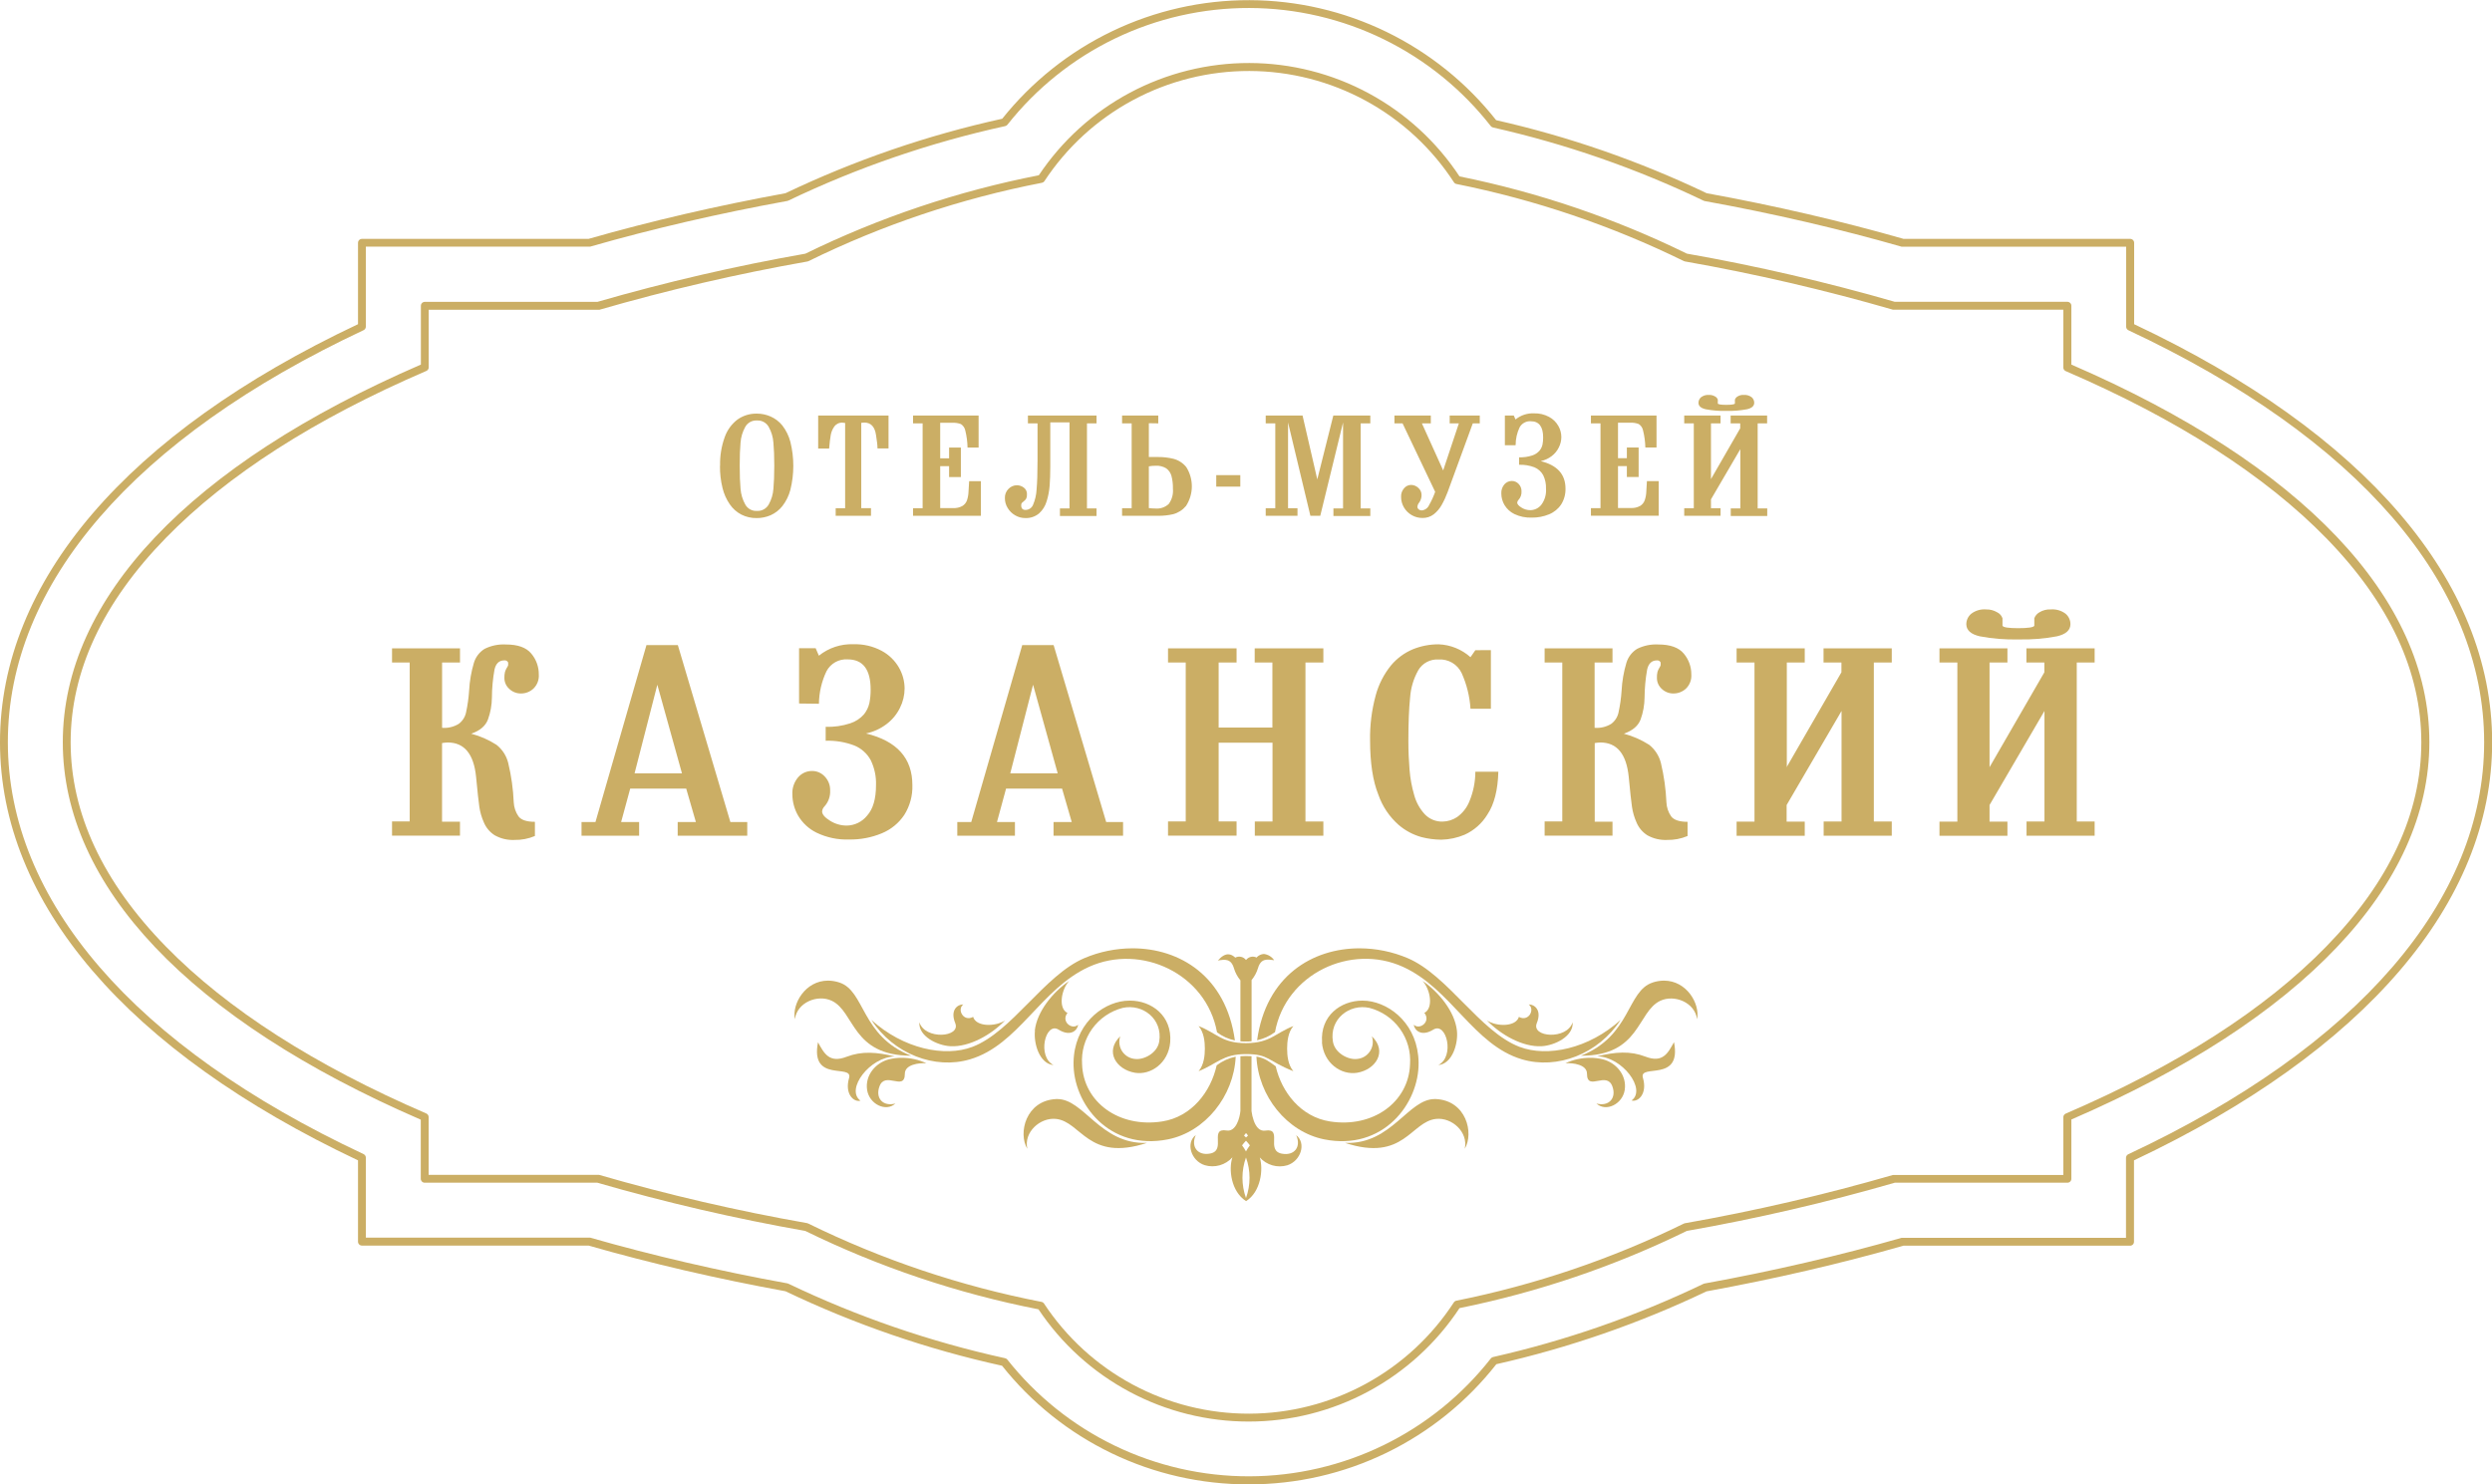 <?xml version="1.0" encoding="UTF-8"?> <svg xmlns="http://www.w3.org/2000/svg" width="235" height="140" viewBox="0 0 235 140" fill="none"> <g clip-path="url(#clip0)"> <path d="M117.746 140C113.277 140.01 108.864 139.009 104.837 137.071C100.81 135.133 97.275 132.31 94.496 128.812C87.442 127.259 80.59 124.902 74.074 121.787C67.636 120.611 61.387 119.165 55.504 117.479H34.131C34.032 117.479 33.938 117.44 33.869 117.371C33.8 117.302 33.761 117.208 33.761 117.109V109.441C11.987 99.155 0 85.161 0 70.002C0 54.843 11.987 40.844 33.761 30.577V22.901C33.761 22.803 33.8 22.709 33.869 22.64C33.938 22.57 34.032 22.531 34.131 22.531H55.497C61.365 20.853 67.61 19.403 74.07 18.224C80.593 15.109 87.451 12.752 94.511 11.199C97.304 7.699 100.852 4.875 104.89 2.938C108.928 1.002 113.353 0.002 117.832 0.015C122.311 0.028 126.73 1.053 130.757 3.012C134.784 4.972 138.316 7.816 141.088 11.332C147.942 12.883 154.601 15.194 160.941 18.224C167.405 19.403 173.65 20.853 179.514 22.531H200.884C200.982 22.531 201.076 22.57 201.146 22.64C201.215 22.709 201.254 22.803 201.254 22.901V30.577C223.027 40.844 235.015 54.839 235.015 70.002C235.015 85.164 223.013 99.155 201.239 109.441V117.121C201.239 117.219 201.2 117.313 201.131 117.382C201.062 117.451 200.967 117.49 200.869 117.49H179.496C173.628 119.169 167.379 120.618 160.926 121.798C154.596 124.818 147.948 127.122 141.107 128.667C138.331 132.207 134.784 135.067 130.736 137.03C126.688 138.994 122.246 140.01 117.746 140ZM34.501 116.732H55.56C55.593 116.727 55.627 116.727 55.66 116.732C61.55 118.418 67.806 119.871 74.255 121.043C74.288 121.051 74.32 121.062 74.351 121.077C80.868 124.196 87.724 126.553 94.781 128.102C94.865 128.119 94.939 128.165 94.992 128.231C97.715 131.673 101.185 134.452 105.139 136.359C109.093 138.266 113.429 139.252 117.819 139.241C122.21 139.23 126.541 138.224 130.485 136.298C134.43 134.371 137.886 131.575 140.592 128.12C140.645 128.055 140.718 128.009 140.799 127.991C147.649 126.442 154.303 124.128 160.634 121.091C160.665 121.077 160.697 121.065 160.73 121.058C167.194 119.882 173.45 118.429 179.325 116.747C179.359 116.742 179.392 116.742 179.425 116.747H200.485V109.205C200.484 109.134 200.504 109.065 200.541 109.006C200.578 108.946 200.632 108.898 200.695 108.868C222.358 98.719 234.26 84.909 234.26 70.002C234.26 55.094 222.358 41.295 200.71 31.146C200.647 31.116 200.594 31.069 200.557 31.01C200.52 30.951 200.5 30.883 200.499 30.813V23.271H179.44C179.406 23.275 179.371 23.275 179.337 23.271C173.469 21.588 167.212 20.136 160.738 18.96C160.706 18.953 160.675 18.941 160.645 18.926C154.308 15.887 147.648 13.571 140.792 12.024C140.708 12.005 140.634 11.958 140.581 11.89C137.88 8.433 134.428 5.634 130.485 3.704C126.543 1.775 122.213 0.766 117.824 0.754C113.434 0.741 109.099 1.726 105.146 3.632C101.193 5.539 97.724 8.319 95.003 11.761C94.951 11.828 94.876 11.876 94.793 11.894C87.728 13.44 80.866 15.797 74.344 18.919C74.313 18.934 74.281 18.945 74.248 18.952C67.777 20.128 61.52 21.581 55.649 23.263C55.614 23.267 55.58 23.267 55.545 23.263H34.501V30.806C34.5 30.876 34.48 30.944 34.443 31.003C34.406 31.062 34.353 31.109 34.29 31.139C12.653 41.292 0.74 55.09 0.74 70.002C0.74 84.913 12.653 98.719 34.29 108.853C34.353 108.884 34.407 108.931 34.444 108.991C34.481 109.05 34.501 109.119 34.501 109.19V116.732Z" fill="#CBAE65"></path> <path d="M117.748 134.077C113.829 134.078 109.969 133.113 106.512 131.266C103.056 129.42 100.108 126.749 97.932 123.491C90.309 121.997 82.914 119.511 75.937 116.097C69.324 114.931 62.778 113.413 56.328 111.549H40.049C39.951 111.549 39.857 111.51 39.787 111.441C39.718 111.371 39.679 111.277 39.679 111.179V105.604C17.917 96.179 5.922 83.56 5.922 70.002C5.922 56.444 17.917 43.821 39.69 34.386V28.839C39.69 28.741 39.729 28.647 39.798 28.578C39.868 28.509 39.962 28.47 40.06 28.47H56.339C62.79 26.607 69.335 25.09 75.948 23.926C82.93 20.508 90.331 18.021 97.962 16.531C100.141 13.265 103.096 10.589 106.562 8.741C110.029 6.894 113.899 5.933 117.827 5.943C121.755 5.954 125.62 6.936 129.076 8.802C132.532 10.668 135.473 13.36 137.635 16.638C145.064 18.14 152.269 20.588 159.075 23.922C165.687 25.088 172.233 26.605 178.684 28.466H194.963C195.061 28.466 195.155 28.505 195.225 28.574C195.294 28.644 195.333 28.738 195.333 28.836V34.386C217.106 43.806 229.094 56.447 229.094 69.987C229.094 83.527 217.106 96.164 195.333 105.589V111.179C195.333 111.277 195.294 111.371 195.225 111.441C195.155 111.51 195.061 111.549 194.963 111.549H178.684C172.231 113.414 165.683 114.932 159.068 116.097C152.263 119.428 145.061 121.874 137.635 123.377C135.466 126.667 132.513 129.367 129.042 131.234C125.571 133.102 121.69 134.079 117.748 134.077ZM40.422 110.81H56.395C56.429 110.806 56.464 110.806 56.498 110.81C62.948 112.677 69.494 114.197 76.107 115.361C76.142 115.368 76.175 115.379 76.207 115.394C83.185 118.819 90.586 121.305 98.217 122.789C98.265 122.799 98.311 122.817 98.351 122.845C98.392 122.872 98.427 122.907 98.454 122.948C100.563 126.148 103.436 128.774 106.815 130.587C110.193 132.4 113.97 133.343 117.805 133.333C121.64 133.322 125.411 132.357 128.78 130.526C132.148 128.694 135.007 126.053 137.098 122.841C137.124 122.8 137.158 122.764 137.198 122.736C137.238 122.708 137.284 122.688 137.331 122.678C144.768 121.187 151.98 118.743 158.79 115.405C158.822 115.39 158.855 115.379 158.89 115.372C165.503 114.207 172.049 112.688 178.499 110.821C178.533 110.817 178.568 110.817 178.602 110.821H194.575V105.374C194.574 105.302 194.595 105.232 194.635 105.171C194.674 105.111 194.73 105.063 194.796 105.034C205.319 100.505 213.584 95.207 219.363 89.28C225.316 83.179 228.335 76.709 228.335 70.017C228.335 63.325 225.316 56.854 219.363 50.75C213.584 44.834 205.304 39.525 194.796 34.999C194.73 34.97 194.674 34.923 194.635 34.862C194.595 34.802 194.574 34.731 194.575 34.659V29.209H178.61C178.576 29.215 178.541 29.215 178.506 29.209C172.056 27.345 165.51 25.825 158.897 24.658C158.863 24.654 158.829 24.644 158.797 24.628C151.989 21.287 144.776 18.841 137.339 17.352C137.291 17.341 137.246 17.322 137.206 17.294C137.166 17.266 137.132 17.23 137.106 17.189C135.018 13.977 132.162 11.335 128.796 9.503C125.43 7.671 121.66 6.706 117.827 6.695C113.994 6.685 110.219 7.629 106.843 9.442C103.467 11.256 100.596 13.881 98.491 17.082C98.464 17.123 98.429 17.158 98.388 17.185C98.348 17.212 98.302 17.231 98.254 17.241C90.617 18.721 83.211 21.207 76.229 24.636C76.198 24.651 76.164 24.662 76.129 24.665C69.516 25.833 62.971 27.352 56.52 29.217C56.486 29.222 56.451 29.222 56.417 29.217H40.43V34.644C40.43 34.716 40.409 34.787 40.37 34.847C40.33 34.908 40.274 34.956 40.208 34.984C29.686 39.51 21.42 44.812 15.641 50.735C9.688 56.839 6.662 63.321 6.662 70.002C6.662 76.683 9.681 83.165 15.634 89.265C21.413 95.181 29.693 100.49 40.2 105.02C40.267 105.048 40.323 105.096 40.362 105.156C40.402 105.217 40.423 105.288 40.422 105.36V110.81Z" fill="#CBAE65"></path> <path fill-rule="evenodd" clip-rule="evenodd" d="M43.38 78.813H36.969V77.475H38.634V62.485H36.969V61.147H43.38V62.485H41.69V68.645C42.237 68.691 42.785 68.562 43.255 68.275C43.602 68.019 43.847 67.647 43.943 67.225C44.094 66.535 44.193 65.834 44.239 65.129C44.286 64.243 44.437 63.365 44.69 62.515C44.855 61.966 45.215 61.496 45.704 61.195C46.326 60.887 47.017 60.746 47.709 60.785C48.838 60.785 49.633 61.073 50.103 61.646C50.566 62.196 50.817 62.894 50.81 63.613C50.829 63.862 50.792 64.112 50.702 64.344C50.613 64.577 50.472 64.787 50.292 64.959C49.979 65.246 49.57 65.406 49.145 65.406C48.733 65.416 48.334 65.263 48.035 64.981C47.883 64.849 47.763 64.685 47.681 64.501C47.6 64.317 47.56 64.117 47.565 63.916C47.56 63.736 47.579 63.556 47.62 63.38C47.657 63.251 47.711 63.126 47.78 63.011C47.839 62.928 47.887 62.837 47.92 62.74V62.485C47.889 62.416 47.836 62.359 47.769 62.323C47.702 62.286 47.625 62.273 47.55 62.286C47.073 62.286 46.766 62.571 46.633 63.144C46.475 64.019 46.393 64.906 46.388 65.795C46.382 66.496 46.257 67.191 46.019 67.85C45.793 68.46 45.279 68.911 44.435 69.2C45.279 69.421 46.083 69.775 46.818 70.246C47.371 70.68 47.762 71.287 47.928 71.969C48.22 73.182 48.393 74.42 48.446 75.666C48.468 76.144 48.624 76.605 48.897 76.998C49.148 77.338 49.666 77.511 50.443 77.511V78.85C49.829 79.109 49.167 79.235 48.501 79.22C47.855 79.249 47.214 79.096 46.651 78.78C46.194 78.49 45.837 78.067 45.63 77.567C45.419 77.096 45.274 76.599 45.201 76.088C45.13 75.615 45.031 74.687 44.897 73.289C44.683 71.111 43.788 70.028 42.219 70.028C42.04 70.034 41.862 70.053 41.686 70.084V77.5H43.377V78.839L43.38 78.813ZM64.71 74.376H59.43L58.572 77.534H60.27V78.82H54.839V77.534H56.152L60.962 60.844H63.922L68.876 77.534H70.467V78.82H63.907V77.534H65.624L64.71 74.376ZM61.987 64.582L59.841 72.938H64.31L61.987 64.582ZM77.204 66.375L75.354 66.353V61.14H76.919L77.222 61.842C78.144 61.1 79.303 60.717 80.486 60.763C81.409 60.733 82.323 60.946 83.138 61.38C83.821 61.746 84.388 62.295 84.774 62.966C85.117 63.563 85.3 64.238 85.307 64.926C85.305 65.568 85.153 66.201 84.863 66.774C84.566 67.376 84.131 67.899 83.594 68.301C83.024 68.733 82.366 69.032 81.666 69.178C84.584 69.888 86.042 71.513 86.039 74.054C86.07 75.046 85.803 76.025 85.273 76.864C84.752 77.642 84.01 78.246 83.142 78.599C82.171 78.999 81.129 79.197 80.079 79.179C79.018 79.218 77.965 78.998 77.008 78.539C76.279 78.184 75.672 77.622 75.262 76.924C74.914 76.319 74.728 75.635 74.722 74.938C74.686 74.344 74.882 73.76 75.269 73.308C75.43 73.121 75.63 72.972 75.854 72.87C76.078 72.768 76.321 72.716 76.568 72.716C76.797 72.713 77.024 72.758 77.234 72.85C77.444 72.942 77.632 73.078 77.785 73.248C78.116 73.596 78.295 74.06 78.284 74.539C78.3 74.82 78.259 75.101 78.164 75.366C78.069 75.631 77.921 75.874 77.729 76.081C77.614 76.203 77.543 76.361 77.526 76.528C77.526 76.802 77.77 77.097 78.266 77.404C78.74 77.707 79.291 77.867 79.853 77.866C80.222 77.86 80.585 77.773 80.916 77.611C81.248 77.448 81.539 77.215 81.77 76.927C82.332 76.302 82.609 75.341 82.609 74.054C82.639 73.235 82.466 72.421 82.106 71.684C81.763 71.062 81.216 70.576 80.556 70.309C79.696 69.985 78.781 69.834 77.863 69.865V68.553C78.651 68.579 79.437 68.466 80.186 68.22C80.685 68.058 81.132 67.764 81.477 67.37C81.727 67.056 81.902 66.689 81.988 66.297C82.069 65.883 82.107 65.462 82.103 65.04C82.103 63.14 81.38 62.19 79.934 62.19C79.531 62.163 79.128 62.253 78.775 62.45C78.422 62.647 78.133 62.942 77.944 63.299C77.484 64.26 77.24 65.31 77.226 66.375H77.204ZM100.143 74.376H94.874L94.016 77.534H95.71V78.82H90.275V77.534H91.589L96.399 60.844H99.358L104.316 77.534H105.907V78.82H99.351V77.534H101.068L100.154 74.376H100.143ZM97.42 64.582L95.27 72.938H99.743L97.42 64.582ZM119.989 68.619V62.485H118.32V61.147H124.795V62.485H123.107V77.482H124.795V78.82H118.331V77.482H120V70.05H114.92V77.475H116.611V78.813H110.147V77.475H111.816V62.485H110.147V61.147H116.611V62.485H114.92V68.619H119.989ZM140.593 61.317V66.845H138.669C138.597 65.686 138.316 64.55 137.84 63.491C137.647 63.079 137.334 62.735 136.942 62.505C136.549 62.275 136.096 62.168 135.642 62.201C135.264 62.178 134.887 62.261 134.553 62.439C134.219 62.617 133.94 62.884 133.748 63.21C133.3 64.004 133.036 64.889 132.975 65.798C132.867 66.841 132.812 68.19 132.812 69.865C132.812 70.845 132.853 71.758 132.923 72.601C132.986 73.408 133.132 74.206 133.36 74.983C133.54 75.656 133.88 76.276 134.351 76.79C134.569 77.021 134.833 77.202 135.127 77.323C135.42 77.443 135.736 77.5 136.053 77.489C136.528 77.478 136.991 77.335 137.389 77.075C137.914 76.706 138.322 76.192 138.561 75.596C138.934 74.706 139.126 73.751 139.128 72.786H141.296C141.251 74.512 140.908 75.856 140.267 76.82C139.758 77.659 139.008 78.324 138.114 78.728C137.419 79.021 136.674 79.181 135.92 79.197C135.288 79.192 134.66 79.11 134.048 78.953C133.253 78.732 132.516 78.338 131.891 77.8C131.019 77.031 130.362 76.05 129.982 74.953C129.464 73.664 129.203 71.967 129.201 69.862C129.173 68.42 129.351 66.982 129.73 65.591C130.008 64.555 130.501 63.589 131.177 62.755C131.732 62.092 132.439 61.571 133.237 61.236C134.01 60.924 134.835 60.766 135.668 60.77C136.779 60.812 137.841 61.241 138.669 61.983L139.128 61.325L140.593 61.317ZM152.062 78.813H145.661V77.475H147.326V62.485H145.661V61.147H152.062V62.485H150.375V68.645C150.921 68.69 151.468 68.561 151.936 68.275C152.284 68.019 152.528 67.647 152.624 67.225C152.776 66.535 152.875 65.834 152.92 65.129C152.967 64.243 153.119 63.365 153.372 62.515C153.536 61.966 153.897 61.496 154.386 61.195C155.007 60.887 155.698 60.746 156.391 60.785C157.501 60.785 158.315 61.073 158.785 61.646C159.249 62.196 159.501 62.894 159.495 63.613C159.513 63.862 159.476 64.111 159.386 64.344C159.297 64.576 159.157 64.787 158.977 64.959C158.662 65.246 158.252 65.405 157.826 65.406C157.415 65.416 157.016 65.263 156.716 64.981C156.566 64.848 156.446 64.684 156.366 64.5C156.285 64.316 156.246 64.117 156.25 63.916C156.245 63.736 156.262 63.556 156.302 63.38C156.34 63.251 156.395 63.126 156.465 63.011C156.522 62.927 156.568 62.836 156.602 62.74V62.485C156.572 62.419 156.522 62.364 156.459 62.328C156.396 62.292 156.322 62.277 156.25 62.286C155.769 62.286 155.462 62.571 155.329 63.144C155.173 64.019 155.092 64.906 155.085 65.795C155.078 66.496 154.953 67.191 154.715 67.85C154.488 68.459 153.961 68.909 153.135 69.2C153.979 69.423 154.783 69.776 155.518 70.246C156.068 70.682 156.459 71.288 156.628 71.969C156.918 73.182 157.091 74.42 157.146 75.666C157.165 76.144 157.32 76.606 157.593 76.998C157.849 77.338 158.367 77.511 159.14 77.511V78.85C158.526 79.109 157.864 79.235 157.197 79.22C156.552 79.248 155.911 79.096 155.347 78.78C154.89 78.49 154.533 78.067 154.326 77.567C154.115 77.096 153.971 76.599 153.897 76.088C153.827 75.615 153.727 74.687 153.594 73.289C153.379 71.111 152.484 70.028 150.915 70.028C150.738 70.034 150.561 70.053 150.386 70.084V77.5H152.062V78.839V78.813ZM168.471 72.379L173.65 63.41V62.485H171.963V61.147H178.397V62.485H176.706V77.482H178.397V78.82H171.974V77.482H173.661V67.055L168.482 75.929V77.493H170.191V78.831H163.765V77.493H165.452V62.485H163.765V61.147H170.191V62.485H168.5V72.387L168.471 72.379ZM187.606 72.379L192.786 63.41V62.485H191.095V61.147H197.529V62.485H195.842V77.482H197.529V78.82H191.106V77.482H192.797V67.055L187.617 75.929V77.493H189.304V78.831H182.896V77.493H184.583V62.485H182.896V61.147H189.304V62.485H187.617V72.387L187.606 72.379ZM190.333 60.308C189.117 60.339 187.902 60.241 186.707 60.016C185.856 59.823 185.427 59.439 185.427 58.866C185.428 58.681 185.47 58.5 185.547 58.333C185.625 58.165 185.738 58.017 185.878 57.897C186.285 57.583 186.795 57.434 187.306 57.479C187.663 57.471 188.015 57.562 188.324 57.742C188.443 57.798 188.55 57.877 188.638 57.975C188.726 58.073 188.794 58.187 188.838 58.311V59.021C188.919 59.173 189.415 59.247 190.318 59.247C191.221 59.247 191.768 59.173 191.839 59.021V58.311C191.929 58.073 192.101 57.874 192.323 57.749C192.641 57.555 193.01 57.461 193.381 57.479C193.889 57.437 194.394 57.584 194.798 57.893C194.939 58.014 195.052 58.163 195.129 58.331C195.206 58.498 195.246 58.681 195.246 58.866C195.246 59.438 194.819 59.821 193.966 60.016C192.772 60.24 191.558 60.338 190.344 60.308H190.333Z" fill="#CBAE65"></path> <path fill-rule="evenodd" clip-rule="evenodd" d="M67.906 43.928C67.882 43.004 68.031 42.084 68.347 41.215C68.58 40.557 69 39.983 69.556 39.562C70.082 39.194 70.71 39.001 71.351 39.011C71.803 39.007 72.25 39.099 72.664 39.281C73.097 39.47 73.478 39.76 73.774 40.127C74.128 40.586 74.386 41.11 74.533 41.669C74.903 43.158 74.903 44.714 74.533 46.202C74.386 46.761 74.128 47.284 73.774 47.74C73.479 48.112 73.098 48.406 72.664 48.598C72.25 48.777 71.802 48.867 71.351 48.864C70.852 48.872 70.358 48.759 69.912 48.535C69.475 48.307 69.102 47.976 68.824 47.57C68.499 47.099 68.264 46.571 68.132 46.014C67.966 45.335 67.886 44.638 67.895 43.939L67.906 43.928ZM69.756 43.928C69.756 44.805 69.782 45.529 69.834 46.095C69.873 46.614 70.023 47.118 70.274 47.574C70.381 47.772 70.543 47.934 70.739 48.043C70.936 48.152 71.16 48.202 71.384 48.188C71.608 48.201 71.831 48.15 72.027 48.042C72.223 47.934 72.385 47.773 72.494 47.578C72.748 47.123 72.898 46.618 72.934 46.099C72.986 45.529 73.016 44.805 73.016 43.921C73.016 43.037 72.986 42.316 72.934 41.747C72.898 41.228 72.748 40.723 72.494 40.268C72.385 40.072 72.223 39.911 72.027 39.803C71.831 39.695 71.608 39.645 71.384 39.658C71.16 39.644 70.936 39.694 70.739 39.803C70.543 39.911 70.381 40.074 70.274 40.272C70.022 40.727 69.871 41.231 69.834 41.751C69.782 42.322 69.756 43.045 69.756 43.917V43.928ZM82.136 48.65H78.806V47.936H79.698V39.891C79.613 39.877 79.528 39.868 79.442 39.865C79.293 39.856 79.144 39.885 79.009 39.95C78.875 40.015 78.759 40.113 78.673 40.235C78.499 40.479 78.384 40.76 78.336 41.056C78.284 41.359 78.232 41.776 78.188 42.305H77.156V39.192H83.79V42.294H82.75C82.75 42.069 82.728 41.924 82.717 41.799C82.706 41.673 82.691 41.584 82.672 41.466C82.654 41.348 82.635 41.211 82.613 41.052C82.504 40.253 82.135 39.854 81.503 39.854C81.408 39.856 81.312 39.865 81.218 39.88V47.925H82.136V48.639V48.65ZM92.295 42.213H91.241C91.23 41.673 91.16 41.136 91.03 40.612C91.006 40.487 90.957 40.368 90.886 40.263C90.814 40.157 90.723 40.067 90.616 39.998C90.358 39.903 90.083 39.861 89.809 39.876H88.662V43.226H89.502V42.213H90.612V44.993H89.502V43.969H88.662V47.921H89.879C90.183 47.938 90.485 47.87 90.752 47.725C90.952 47.603 91.105 47.417 91.185 47.197C91.275 46.927 91.325 46.645 91.333 46.361C91.359 46.021 91.374 45.696 91.393 45.385H92.502V48.65H86.102V47.936H87.005V39.931H86.102V39.192H92.284V42.202L92.295 42.213ZM100.879 39.835H99.044V43.999C99.044 44.679 99.022 45.278 98.985 45.795C98.947 46.297 98.853 46.794 98.703 47.274C98.576 47.715 98.329 48.112 97.989 48.421C97.624 48.726 97.158 48.883 96.683 48.861C96.345 48.863 96.012 48.772 95.721 48.598C95.433 48.431 95.192 48.193 95.022 47.907C94.852 47.63 94.762 47.311 94.763 46.986C94.754 46.821 94.781 46.656 94.842 46.502C94.903 46.349 94.996 46.21 95.115 46.095C95.322 45.888 95.602 45.77 95.895 45.766C96.126 45.769 96.349 45.844 96.535 45.98C96.642 46.056 96.727 46.159 96.781 46.279C96.835 46.398 96.856 46.53 96.842 46.661C96.851 46.788 96.827 46.915 96.772 47.03C96.718 47.121 96.646 47.2 96.561 47.263C96.489 47.315 96.422 47.373 96.361 47.437C96.315 47.503 96.294 47.583 96.302 47.663C96.302 47.951 96.435 48.095 96.706 48.095C96.857 48.095 97.006 48.05 97.132 47.966C97.259 47.882 97.357 47.762 97.416 47.622C97.614 47.16 97.728 46.667 97.752 46.165C97.812 45.512 97.841 44.602 97.841 43.437V39.931H96.935V39.192H103.406V39.931H102.503V47.951H103.406V48.665H99.954V47.951H100.857V39.835H100.879ZM108.338 39.917V43.104H109.218C109.706 43.1 110.192 43.158 110.665 43.274C111.141 43.399 111.564 43.674 111.871 44.058C112.216 44.607 112.397 45.243 112.393 45.892C112.388 46.54 112.198 47.174 111.845 47.718C111.533 48.096 111.112 48.367 110.639 48.495C110.186 48.599 109.723 48.651 109.259 48.65H105.814V47.936H106.717V39.931H105.814V39.192H109.226V39.931L108.338 39.917ZM108.338 43.984V47.921C108.544 47.947 108.751 47.96 108.959 47.962C109.187 47.982 109.416 47.954 109.632 47.88C109.847 47.806 110.046 47.688 110.213 47.533C110.517 47.116 110.658 46.602 110.609 46.088C110.619 45.681 110.572 45.275 110.469 44.882C110.39 44.595 110.215 44.343 109.973 44.169C109.675 43.991 109.331 43.908 108.985 43.928C108.768 43.926 108.551 43.945 108.338 43.984ZM114.694 45.899V44.816H116.962V45.899H114.694ZM124.217 45.237L125.734 39.192H129.223V39.931H128.313V47.951H129.223V48.665H125.745V47.951H126.652V39.846L124.502 48.65H123.573L121.465 39.846V47.936H122.356V48.65H119.359V47.936H120.262V39.931H119.359V39.192H122.833L124.225 45.226L124.217 45.237ZM136.094 44.368L137.573 39.931H136.708V39.192H139.545V39.931H138.887L136.523 46.387C136.366 46.817 136.174 47.234 135.949 47.633C135.758 47.975 135.5 48.275 135.191 48.517C134.891 48.743 134.523 48.861 134.147 48.853C133.793 48.856 133.445 48.766 133.137 48.591C132.829 48.417 132.573 48.164 132.394 47.859C132.215 47.555 132.122 47.209 132.124 46.857C132.111 46.559 132.214 46.269 132.412 46.047C132.491 45.952 132.589 45.874 132.7 45.821C132.811 45.767 132.933 45.738 133.056 45.736C133.316 45.735 133.566 45.836 133.752 46.017C133.847 46.099 133.923 46.201 133.975 46.315C134.028 46.429 134.055 46.553 134.055 46.679C134.059 46.929 133.985 47.175 133.844 47.382C133.738 47.498 133.674 47.646 133.663 47.803C133.664 47.848 133.675 47.892 133.696 47.933C133.716 47.973 133.745 48.008 133.781 48.036C133.862 48.104 133.964 48.14 134.07 48.14C134.221 48.127 134.367 48.073 134.49 47.983C134.613 47.894 134.71 47.773 134.769 47.633C134.996 47.236 135.186 46.819 135.339 46.387L132.264 39.931H131.498V39.192H134.928V39.931H134.088L136.094 44.368ZM142.916 41.991H141.913V39.192H142.753L142.916 39.562C143.407 39.163 144.027 38.958 144.659 38.985C145.152 38.97 145.641 39.085 146.076 39.318C146.442 39.511 146.745 39.805 146.949 40.164C147.135 40.482 147.234 40.843 147.237 41.211C147.237 41.557 147.155 41.898 146.997 42.205C146.84 42.528 146.608 42.808 146.32 43.023C146.016 43.253 145.665 43.413 145.291 43.492C146.85 43.874 147.63 44.737 147.63 46.08C147.644 46.61 147.501 47.133 147.219 47.581C146.94 47.998 146.543 48.321 146.079 48.509C145.56 48.723 145.002 48.829 144.44 48.82C143.874 48.84 143.312 48.724 142.801 48.48C142.411 48.289 142.086 47.988 141.865 47.615C141.68 47.291 141.58 46.926 141.577 46.553C141.557 46.236 141.662 45.923 141.869 45.681C141.955 45.581 142.062 45.501 142.182 45.446C142.302 45.391 142.432 45.363 142.564 45.363C142.687 45.362 142.808 45.387 142.921 45.436C143.033 45.485 143.133 45.557 143.216 45.648C143.392 45.834 143.488 46.083 143.482 46.339C143.491 46.489 143.47 46.64 143.419 46.782C143.368 46.923 143.289 47.053 143.186 47.163C143.123 47.229 143.084 47.313 143.075 47.404C143.075 47.548 143.208 47.707 143.471 47.87C143.723 48.033 144.018 48.119 144.318 48.117C144.515 48.114 144.709 48.068 144.886 47.981C145.063 47.895 145.219 47.771 145.343 47.618C145.675 47.177 145.834 46.63 145.791 46.08C145.807 45.642 145.716 45.206 145.524 44.812C145.34 44.479 145.047 44.218 144.696 44.072C144.235 43.899 143.745 43.819 143.253 43.836V43.133C143.674 43.148 144.095 43.087 144.496 42.956C144.763 42.871 145.001 42.714 145.184 42.501C145.32 42.334 145.415 42.138 145.461 41.928C145.503 41.708 145.523 41.483 145.521 41.259C145.521 40.242 145.132 39.732 144.363 39.732C144.147 39.715 143.932 39.761 143.743 39.865C143.553 39.969 143.399 40.126 143.297 40.316C143.055 40.831 142.929 41.392 142.927 41.961L142.916 41.991ZM156.213 42.205H155.159C155.147 41.665 155.075 41.128 154.944 40.604C154.921 40.479 154.872 40.36 154.801 40.254C154.729 40.149 154.637 40.059 154.53 39.991C154.273 39.895 154 39.854 153.727 39.869H152.58V43.218H153.416V42.205H154.526V44.986H153.416V43.962H152.58V47.914H153.797C154.099 47.93 154.4 47.863 154.667 47.718C154.866 47.595 155.019 47.409 155.099 47.189C155.191 46.92 155.242 46.638 155.251 46.354C155.273 46.014 155.292 45.688 155.307 45.378H156.417V48.642H150.027V47.929H150.93V39.931H150.027V39.192H156.213V42.202V42.205ZM161.337 45.204L164.105 40.397V39.931H163.202V39.192H166.643V39.931H165.751V47.951H166.654V48.665H163.213V47.951H164.116V42.361L161.348 47.097V47.936H162.251V48.65H158.825V47.936H159.728V39.931H158.825V39.192H162.251V39.931H161.348V45.226L161.337 45.204ZM162.791 38.756C162.141 38.772 161.492 38.72 160.853 38.6C160.398 38.497 160.168 38.294 160.168 37.987C160.169 37.888 160.191 37.791 160.232 37.702C160.274 37.613 160.334 37.533 160.409 37.469C160.628 37.303 160.9 37.224 161.174 37.247C161.365 37.242 161.553 37.29 161.718 37.384C161.847 37.446 161.945 37.556 161.992 37.691V38.061C162.037 38.142 162.299 38.183 162.791 38.183C163.283 38.183 163.565 38.142 163.605 38.061V37.691C163.652 37.562 163.744 37.454 163.864 37.388C164.033 37.285 164.229 37.236 164.427 37.247C164.698 37.225 164.968 37.302 165.185 37.465C165.261 37.529 165.321 37.609 165.363 37.699C165.405 37.789 165.426 37.888 165.426 37.987C165.426 38.294 165.196 38.497 164.741 38.6C164.098 38.72 163.445 38.772 162.791 38.756Z" fill="#CBAE65"></path> <path fill-rule="evenodd" clip-rule="evenodd" d="M118.512 90.319C118.344 90.231 118.151 90.205 117.966 90.246C117.781 90.288 117.616 90.393 117.502 90.544C117.387 90.393 117.222 90.287 117.037 90.246C116.851 90.204 116.657 90.23 116.488 90.319C116.118 89.975 115.593 89.739 114.846 90.593C115.5 90.489 116.089 90.382 116.366 91.332C116.49 91.746 116.697 92.131 116.973 92.463V98.213C117.148 98.229 117.323 98.235 117.498 98.231C117.687 98.231 117.868 98.231 118.027 98.205V92.434C118.304 92.101 118.51 91.716 118.634 91.302C118.912 90.367 119.5 90.474 120.155 90.563C120.045 90.401 119.901 90.265 119.734 90.164C119.567 90.063 119.38 89.998 119.185 89.975C118.929 89.991 118.689 90.103 118.512 90.289V90.319ZM116.973 99.599V104.776C116.91 105.489 116.536 106.765 115.674 106.624C113.991 106.354 115.674 108.499 114.12 108.798C112.948 109.024 112.271 108.159 112.763 107.057C111.793 107.796 112.315 109.482 113.606 109.896C114.067 110.033 114.557 110.037 115.02 109.906C115.482 109.775 115.898 109.515 116.218 109.157C115.848 110.266 116.078 112.366 117.506 113.287C118.901 112.411 119.148 110.288 118.801 109.168C119.119 109.522 119.531 109.78 119.989 109.911C120.447 110.042 120.933 110.04 121.391 109.907C122.682 109.493 123.203 107.822 122.234 107.068C122.734 108.177 122.049 109.035 120.876 108.809C119.33 108.51 121.006 106.365 119.322 106.635C118.753 106.724 118.423 106.221 118.238 105.718C118.132 105.419 118.059 105.109 118.02 104.794V99.618C117.861 99.618 117.687 99.599 117.491 99.599C117.308 99.599 117.138 99.607 116.98 99.621L116.973 99.599ZM117.313 107.105C117.377 107.033 117.436 106.958 117.491 106.879H117.517C117.571 106.958 117.629 107.033 117.691 107.105L117.502 107.282L117.313 107.105ZM117.128 108.026C117.244 107.874 117.367 107.728 117.498 107.589C117.628 107.726 117.754 107.87 117.868 108.026C117.728 108.205 117.604 108.397 117.498 108.599C117.391 108.398 117.267 108.206 117.128 108.026ZM117.498 109.168C117.945 110.406 117.945 111.761 117.498 112.998C117.056 111.76 117.056 110.407 117.498 109.168Z" fill="#CBAE65"></path> <path fill-rule="evenodd" clip-rule="evenodd" d="M118.547 98.113C119.158 97.981 119.734 97.721 120.234 97.347C121.244 91.831 127.393 88.962 132.299 91.188C136.854 93.251 138.959 98.56 143.525 99.913C146.854 100.897 150.724 99.41 152.826 96.194C149.825 98.919 145.911 99.732 143.299 98.737C139.562 97.314 136.543 91.986 132.747 90.37C131.309 89.76 129.763 89.445 128.2 89.442C123.76 89.442 119.391 92.053 118.547 98.113ZM124.659 98.297C124.811 100.276 126.48 101.429 127.989 101.178C129.728 100.882 130.868 99.174 129.369 97.739C129.451 97.975 129.477 98.226 129.445 98.474C129.413 98.721 129.324 98.958 129.185 99.165C129.047 99.372 128.862 99.545 128.645 99.669C128.429 99.793 128.186 99.865 127.937 99.88C127.127 99.965 125.873 99.325 125.695 98.235C125.351 96.109 127.253 94.644 129.143 95.062C130.302 95.364 131.319 96.061 132.017 97.032C132.716 98.004 133.053 99.189 132.969 100.383C132.843 103.951 129.465 106.41 125.41 105.77C122.661 105.337 120.867 103.012 120.301 100.568C119.668 100.109 119.269 99.788 118.484 99.651C118.655 103.389 121.367 106.757 124.87 107.46C130.398 108.569 133.839 104.106 133.776 100.198C133.72 96.711 131.219 94.652 128.929 94.397C128.776 94.382 128.624 94.375 128.474 94.375C126.435 94.375 124.482 95.809 124.674 98.297H124.659Z" fill="#CBAE65"></path> <path fill-rule="evenodd" clip-rule="evenodd" d="M135.297 103.659C134.058 103.659 133.055 104.694 131.838 105.729C130.569 106.809 129.071 107.888 126.836 107.792C132.404 109.623 133.033 105.766 135.445 105.53C136.925 105.385 138.479 106.776 138.128 108.351C139.019 106.872 138.268 103.784 135.394 103.659H135.301H135.297Z" fill="#CBAE65"></path> <path fill-rule="evenodd" clip-rule="evenodd" d="M155.867 92.663C153.396 93.439 153.836 97.71 149.078 99.573C154.683 99.592 154.369 95.447 156.555 94.397C157.891 93.761 159.83 94.538 160.041 96.135C160.326 94.656 159.049 92.489 156.918 92.489C156.561 92.491 156.207 92.549 155.867 92.659V92.663Z" fill="#CBAE65"></path> <path fill-rule="evenodd" clip-rule="evenodd" d="M134.323 95.539C134.963 96.342 133.894 97.185 133.32 96.648C133.372 97.114 133.986 97.839 135.17 97.107C136.41 96.345 137.212 99.662 135.636 100.453C136.961 100.338 137.527 98.423 137.39 97.203C137.194 95.417 135.684 93.565 134.153 92.519C134.915 93.358 135.185 95.107 134.308 95.539H134.323Z" fill="#CBAE65"></path> <path fill-rule="evenodd" clip-rule="evenodd" d="M155.171 99.658C153.717 99.1 152.322 99.211 150.605 99.629C152.962 99.651 155.304 102.745 153.858 103.795C154.509 103.969 155.363 103.13 154.931 101.662C154.516 100.268 158.63 102.169 157.861 98.29C157.291 99.333 156.803 100.287 155.171 99.658Z" fill="#CBAE65"></path> <path fill-rule="evenodd" clip-rule="evenodd" d="M147.621 100.283C148.335 100.235 149.656 100.401 149.656 101.27C149.656 102.15 150.148 102.047 150.699 101.943C151.217 101.843 151.787 101.747 152.05 102.465C152.46 103.574 151.709 104.398 150.544 104.077C151.443 104.916 153.012 104.136 153.215 102.797C153.426 101.411 152.398 100.209 151.11 99.902C150.733 99.811 150.347 99.767 149.959 99.769C149.152 99.766 148.353 99.942 147.621 100.283Z" fill="#CBAE65"></path> <path fill-rule="evenodd" clip-rule="evenodd" d="M102.251 90.37C98.455 91.986 95.439 97.314 91.699 98.737C89.087 99.732 85.176 98.919 82.172 96.194C84.273 99.41 88.151 100.897 91.473 99.913C96.053 98.56 98.133 93.258 102.698 91.188C107.608 88.969 113.764 91.835 114.767 97.362C115.265 97.742 115.841 98.004 116.454 98.131C115.618 92.056 111.237 89.442 106.798 89.442C105.235 89.445 103.689 89.76 102.251 90.37ZM106.084 94.397C103.797 94.641 101.296 96.711 101.237 100.198C101.174 104.106 104.615 108.565 110.142 107.46C113.642 106.761 116.354 103.392 116.528 99.662C115.876 99.796 115.263 100.076 114.734 100.479C114.186 102.956 112.384 105.334 109.602 105.77C105.532 106.41 102.169 103.951 102.043 100.383C101.959 99.189 102.296 98.004 102.994 97.032C103.693 96.06 104.71 95.363 105.869 95.062C107.76 94.644 109.661 96.109 109.317 98.235C109.14 99.325 107.885 99.965 107.075 99.88C106.826 99.865 106.584 99.793 106.367 99.669C106.151 99.545 105.966 99.372 105.827 99.165C105.689 98.958 105.6 98.721 105.568 98.474C105.536 98.226 105.562 97.975 105.643 97.739C104.145 99.174 105.273 100.882 107.023 101.178C108.503 101.429 110.187 100.276 110.353 98.297C110.546 95.809 108.592 94.371 106.554 94.375C106.403 94.375 106.251 94.382 106.098 94.397H106.084Z" fill="#CBAE65"></path> <path fill-rule="evenodd" clip-rule="evenodd" d="M99.708 103.659H99.612C96.737 103.784 95.986 106.872 96.877 108.351C96.526 106.776 98.084 105.393 99.56 105.53C101.972 105.766 102.601 109.623 108.169 107.792C105.949 107.888 104.436 106.809 103.167 105.729C101.95 104.694 100.947 103.659 99.708 103.659Z" fill="#CBAE65"></path> <path fill-rule="evenodd" clip-rule="evenodd" d="M74.957 96.131C75.168 94.534 77.107 93.757 78.443 94.393C80.629 95.44 80.315 99.57 85.92 99.57C81.162 97.721 81.602 93.436 79.131 92.659C78.792 92.549 78.437 92.491 78.08 92.489C75.949 92.489 74.673 94.671 74.957 96.135V96.131Z" fill="#CBAE65"></path> <path fill-rule="evenodd" clip-rule="evenodd" d="M97.598 97.203C97.461 98.423 98.027 100.338 99.352 100.453C97.776 99.662 98.579 96.345 99.818 97.107C101.017 97.846 101.631 97.107 101.668 96.648C101.094 97.185 100.025 96.342 100.665 95.539C99.788 95.121 100.058 93.358 100.821 92.519C99.289 93.565 97.779 95.417 97.583 97.203H97.598Z" fill="#CBAE65"></path> <path fill-rule="evenodd" clip-rule="evenodd" d="M80.07 101.677C79.637 103.156 80.492 103.984 81.143 103.811C79.696 102.76 82.038 99.666 84.395 99.644C82.678 99.226 81.283 99.115 79.829 99.673C78.198 100.302 77.709 99.348 77.139 98.305C76.37 102.184 80.469 100.283 80.07 101.677Z" fill="#CBAE65"></path> <path fill-rule="evenodd" clip-rule="evenodd" d="M83.871 99.902C82.587 100.213 81.559 101.411 81.77 102.797C81.973 104.136 83.542 104.916 84.441 104.077C83.276 104.398 82.525 103.581 82.935 102.465C83.198 101.747 83.768 101.843 84.286 101.943C84.837 102.047 85.329 102.15 85.329 101.27C85.329 100.401 86.65 100.235 87.364 100.283C86.632 99.942 85.833 99.766 85.026 99.769C84.637 99.767 84.249 99.811 83.871 99.902Z" fill="#CBAE65"></path> <path fill-rule="evenodd" clip-rule="evenodd" d="M144.2 94.737H144.163C144.788 95.218 144.134 96.409 143.234 95.909C142.964 96.841 141.177 96.863 140.227 96.246C141.51 97.588 143.586 98.771 145.38 98.675C146.609 98.612 148.403 97.74 148.303 96.416C147.778 98.098 144.374 97.847 144.922 96.501C145.436 95.233 144.663 94.737 144.2 94.737Z" fill="#CBAE65"></path> <path fill-rule="evenodd" clip-rule="evenodd" d="M90.802 94.737C90.329 94.737 89.567 95.233 90.081 96.501C90.632 97.847 87.225 98.098 86.699 96.416C86.599 97.74 88.394 98.612 89.622 98.675C91.417 98.771 93.492 97.588 94.776 96.246C93.825 96.863 92.038 96.841 91.768 95.909C90.869 96.409 90.214 95.218 90.839 94.737H90.806H90.802Z" fill="#CBAE65"></path> <path fill-rule="evenodd" clip-rule="evenodd" d="M117.501 98.386C115.214 98.386 114.8 97.473 113.031 96.774C113.534 97.359 113.62 98.253 113.62 98.904C113.62 99.54 113.534 100.446 113.031 101.03C114.778 100.342 115.307 99.414 117.501 99.418C119.691 99.418 119.51 100.061 121.966 101.03C121.463 100.446 121.378 99.551 121.378 98.904C121.378 98.264 121.463 97.359 121.966 96.774C120.22 97.462 119.783 98.372 117.501 98.386Z" fill="#CBAE65"></path> </g> <defs> <clipPath id="clip0"> <rect width="235" height="140" fill="white"></rect> </clipPath> </defs> </svg> 